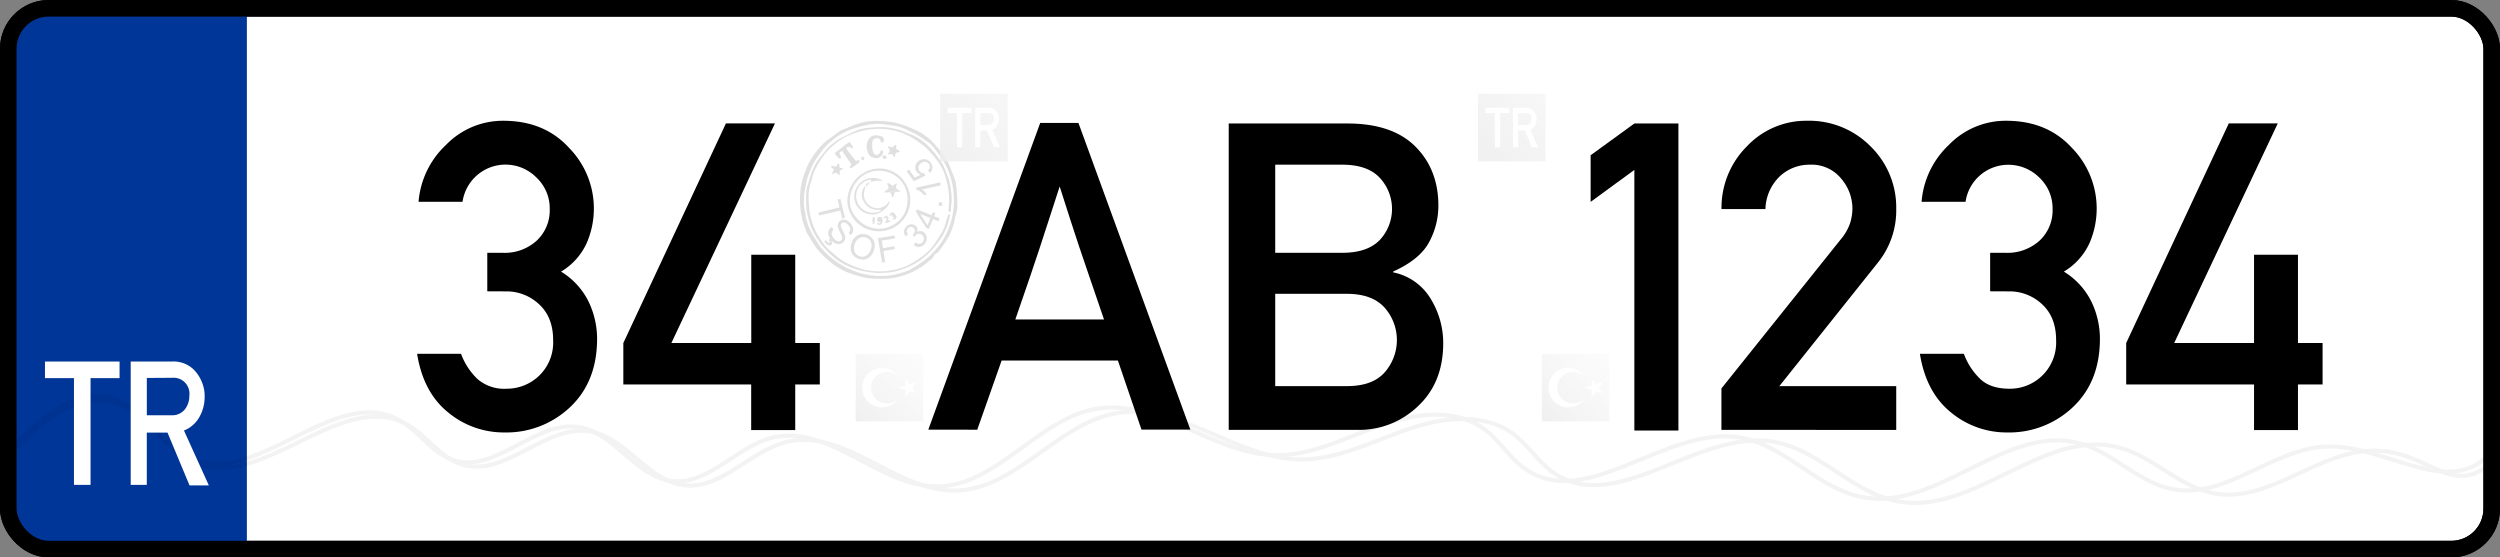 <svg xmlns="http://www.w3.org/2000/svg" xmlns:xlink="http://www.w3.org/1999/xlink" width="603.25" height="134.5" viewBox="0 0 603.25 134.5"><rect x="0" y="0" width="603.25" height="134.5" fill="#808080" stroke="none"/><defs><style>.cls-1,.cls-5{fill:#fff;}.cls-1,.cls-11,.cls-4{stroke:#000;stroke-miterlimit:10;}.cls-1,.cls-11{stroke-width:4px;}.cls-2{fill:#003698;}.cls-3{opacity:0.05;}.cls-11,.cls-4{fill:none;}.cls-6{fill:#e0e0e0;}.cls-7{fill:url(#linear-gradient);}.cls-8{fill:url(#linear-gradient-2);}.cls-9{fill:url(#linear-gradient-3);}.cls-10{fill:url(#linear-gradient-4);}</style><linearGradient id="linear-gradient" x1="220.61" y1="418.65" x2="274.02" y2="472.07" gradientTransform="matrix(1, 0, 0, -1, 0, 463.84)" gradientUnits="userSpaceOnUse"><stop offset="0" stop-color="#ededed"/><stop offset="1" stop-color="#f6f6f6" stop-opacity="0"/></linearGradient><linearGradient id="linear-gradient-2" x1="350.39" y1="418.65" x2="403.8" y2="472.07" xlink:href="#linear-gradient"/><linearGradient id="linear-gradient-3" x1="204.12" y1="359.81" x2="228.99" y2="384.67" xlink:href="#linear-gradient"/><linearGradient id="linear-gradient-4" x1="369.71" y1="359.82" x2="394.57" y2="384.68" xlink:href="#linear-gradient"/></defs><g id="Layer_2" data-name="Layer 2"><g id="Layer_1-2" data-name="Layer 1"><g id="Layer_2-2" data-name="Layer 2"><g id="Layer_1-2-2" data-name="Layer 1-2"><rect class="cls-1" x="2" y="2" width="599.25" height="130.5" rx="9.76"/><path class="cls-2" d="M12.11,2H59.57V132.5H12.11A10.11,10.11,0,0,1,2,122.39H2V12.11A10.11,10.11,0,0,1,12.11,2Z"/><g class="cls-3"><path class="cls-4" d="M2.39,109.7c7-7.54,16.57-15.79,26.21-12.28,7.14,2.6,10.88,10.82,17.77,14C62.89,119.13,82,93.72,98,102.32c4.92,2.64,8.15,8.1,13.47,9.76,10.38,3.25,20.07-9.7,30.81-8,8.76,1.38,14,12,22.81,13,9.07,1.07,15.95-8.35,24.83-10.47,14-3.35,26.41,12.13,40.83,11.77,14.59-.37,24.53-16.46,39-18.75,15-2.39,28.48,10.9,43.69,11.23,9,.19,17.35-4.16,25.84-7.13s18.66-4.39,25.88,1c3.61,2.67,6,6.74,9.69,9.32C390,124.7,409.74,103.45,428,106.6c11,1.89,18.93,12.3,29.86,14.37,18.39,3.48,35.34-17.79,53.43-13,8.26,2.19,14.57,9.54,23,11.09,13.09,2.4,24.72-10,38-10.31,13.93-.34,19.19,12,29.4,2.45"/><path class="cls-4" d="M2.39,108.7c6.84-7.54,16.25-15.79,25.71-12.28,7,2.6,10.68,10.82,17.44,14,16.21,7.69,34.93-17.72,50.69-9.12,4.83,2.64,8,8.09,13.22,9.76,10.18,3.25,19.7-9.7,30.23-8,8.6,1.38,13.74,12,22.39,13,8.9,1.07,15.65-8.35,24.36-10.47,13.78-3.35,25.92,12.13,40.07,11.77,14.32-.37,24.07-16.46,38.22-18.75,14.73-2.39,27.95,10.9,42.87,11.23,8.82.19,17-4.16,25.36-7.14s18.31-4.38,25.4,1c3.53,2.67,5.9,6.74,9.5,9.32,14.91,10.68,34.26-10.57,52.2-7.42,10.76,1.89,18.58,12.29,29.31,14.36,18.05,3.49,34.67-17.78,52.43-13,8.11,2.19,14.3,9.54,22.55,11.09,12.84,2.4,24.26-10,37.32-10.31,13.67-.34,28.41,12,38.44,2.44"/></g><path class="cls-5" d="M17.85,117V91.24h-7v-4h18v4h-7V117Z"/><path class="cls-5" d="M31.54,117V87.23H41.59a7,7,0,0,1,5.21,2A9.11,9.11,0,0,1,48.63,92a8.61,8.61,0,0,1,.75,3.64,9.82,9.82,0,0,1-1.33,5.1,7.3,7.3,0,0,1-3.66,3.14l6,13.24H45.73l-5.31-12.73h-5V117Zm3.89-25.8v9h5.89a3.89,3.89,0,0,0,3.28-1.41,5.21,5.21,0,0,0,1.09-3.31,3.84,3.84,0,0,0-4.14-4.32Z"/><path d="M117.58,70.29V61h3.66a11.45,11.45,0,0,0,8.34-3,10,10,0,0,0,3.07-7.53,10.17,10.17,0,0,0-3.19-7.61,10.48,10.48,0,0,0-17.85,5.83H101A21.09,21.09,0,0,1,107.59,35a19.1,19.1,0,0,1,13.85-5.86q9.9,0,15.86,6.52a20.92,20.92,0,0,1,4.32,22.88,15.41,15.41,0,0,1-6.24,7,17.57,17.57,0,0,1,6.7,7.36,20.72,20.72,0,0,1,2,8.82q0,10.36-6.49,16.5a22.34,22.34,0,0,1-15.94,6.13,21,21,0,0,1-13.52-4.84q-6-4.85-7.48-14.13h10.6a16.12,16.12,0,0,0,4,6.11,9.9,9.9,0,0,0,7,2.31,11.27,11.27,0,0,0,7.82-3.12,11.12,11.12,0,0,0,3.4-8.6q0-5.53-3.38-8.65a11.43,11.43,0,0,0-8-3.12Z"/><path d="M150.41,92.77v-10l24.76-53H187l-25,53h19.28V61.46h10.61V82.77h5.93v10h-5.93v11H181.26v-11Z"/><path d="M224,103.67l27-74h9.23l27,74H275.44L269.75,87H241.69l-5.88,16.69Zm21-26.58h21.4q-2.32-6.86-3.67-10.73t-2.34-6.88c-.67-2-1.33-4-2-6.09s-1.56-4.86-2.69-8.39c-1.19,3.65-2.13,6.57-2.84,8.75l-2.06,6.32-2.28,6.8Q247.24,70.67,245,77.09Z"/><path d="M296.49,103.73V29.8h28.67q10.8,0,16.36,5.55t5.56,14.29a18.44,18.44,0,0,1-2.23,8.78q-2.24,4.2-8.68,7.1v.2a13.68,13.68,0,0,1,9.08,6.42,20.36,20.36,0,0,1,3,10.63q0,9.58-6.12,15.27a20.46,20.46,0,0,1-14.43,5.69Zm27.45-64H307.71V61h16.23q6,0,9-3.09a11,11,0,0,0,0-15q-2.94-3.16-9-3.17Zm1,31.16H307.71V93.17H325q6.24,0,9.16-3.37a11.78,11.78,0,0,0,0-15.5q-3-3.4-9.16-3.4Z"/><path d="M394.37,103.88V41l-10.55,7.71V37.46l10.55-7.66H405v74.08Z"/><path d="M415.38,103.73v-10L444.3,57.6a12.08,12.08,0,0,0,2.18-3.9,12.58,12.58,0,0,0,.51-3.45,11.1,11.1,0,0,0-2.74-7.18,9.17,9.17,0,0,0-7.46-3.33,10.46,10.46,0,0,0-7.39,2.87,11.35,11.35,0,0,0-3.4,7.84H415.4a20.89,20.89,0,0,1,6.14-15.15A19.61,19.61,0,0,1,436,29.14a20.83,20.83,0,0,1,15.4,6.21,20.56,20.56,0,0,1,6.16,15,20.1,20.1,0,0,1-4.41,13l-23.8,29.83h28.21v10.56Z"/><path d="M480.22,70.29V61h3.66a11.54,11.54,0,0,0,8.34-3,10,10,0,0,0,3.07-7.53,10.17,10.17,0,0,0-3.19-7.61,10.57,10.57,0,0,0-7.62-3.1,10.42,10.42,0,0,0-10.19,8.93H463.68A21.07,21.07,0,0,1,470.23,35a19.06,19.06,0,0,1,13.85-5.86q9.89,0,15.85,6.52a20.92,20.92,0,0,1,4.32,22.88,15.52,15.52,0,0,1-6.24,7,17.64,17.64,0,0,1,6.7,7.36,20.72,20.72,0,0,1,2,8.82q0,10.36-6.5,16.5a22.33,22.33,0,0,1-15.93,6.13,21,21,0,0,1-13.52-4.84q-6-4.85-7.49-14.13h10.61a16.12,16.12,0,0,0,4,6.11q2.47,2.31,7.05,2.31a11.15,11.15,0,0,0,11.21-11.72q0-5.53-3.37-8.65a11.43,11.43,0,0,0-8-3.12Z"/><path d="M513.05,92.77v-10l24.76-53h11.82l-25,53H543.9V61.46h10.6V82.77h5.94v10H554.5v11H543.9v-11Z"/><path class="cls-6" d="M194.75,56.28A29.65,29.65,0,0,1,193.6,53a21.55,21.55,0,0,1-.54-3.66,20.43,20.43,0,0,1,.1-3.41,17.07,17.07,0,0,1,1.14-4.55,15.8,15.8,0,0,1,2.63-4.73,14.75,14.75,0,0,1,2.63-2.78c1.11-.75,2.17-1.58,3.25-2.37h.08c1.3-.53,2.57-1.14,3.9-1.57a14.34,14.34,0,0,1,4.82-.75,24.57,24.57,0,0,1,4.36.41,25.26,25.26,0,0,1,3.87,1.33,14,14,0,0,1,6,4.24c.56.66,1.12,1.32,1.64,2a16.55,16.55,0,0,1,.92,1.43,7.52,7.52,0,0,1,.56,1c.52,1.29,1.05,2.57,1.51,3.88a6.63,6.63,0,0,1,.28,1.59A36,36,0,0,1,231,48.8a8.49,8.49,0,0,1-.44,3.35,12,12,0,0,0-.3,1.47c-.27.9-.58,1.79-.91,2.66a5.4,5.4,0,0,1-.55,1,14.25,14.25,0,0,1-.89,1.42c-.49.73-1,1.48-1.54,2.16-.26.31-.86.42-1,.74a1.83,1.83,0,0,1-.7,1c-.67.5-1.3,1.07-2,1.59a6.79,6.79,0,0,1-.74.43c-.43.27-.85.56-1.3.79s-1.2.53-1.81.76a14.59,14.59,0,0,1-4,1c-1.2.11-2.42.09-3.63.08a14.07,14.07,0,0,1-2.05-.18,19.06,19.06,0,0,1-2.11-.51c-.87-.26-1.73-.53-2.58-.86A10.64,10.64,0,0,1,203,65c-.64-.37-1.27-.76-1.91-1.15l-.14-.11c-.8-.7-1.65-1.36-2.38-2.13a15.21,15.21,0,0,1-2.46-3.08C195.63,57.68,195.12,56.89,194.75,56.28Zm24.79,8.82c1.26-.72,2.47-1.5,3.65-2.34a21.27,21.27,0,0,0,3-3,15.49,15.49,0,0,0,2.21-3.49A17.81,17.81,0,0,0,230.17,49a18.78,18.78,0,0,0-.46-4.9,17.15,17.15,0,0,0-2.12-5.34c-.53-.81-1.08-1.62-1.67-2.39a17.24,17.24,0,0,0-1.59-1.81.13.13,0,0,1-.11-.08c-.69-.46-1.37-.94-2.07-1.39-.42-.28-.86-.55-1.3-.79s-.91-.43-1.36-.66a11.51,11.51,0,0,0-3.25-1.22c-1.07-.19-2.15-.34-3.23-.47a12.79,12.79,0,0,0-4,.24,34.6,34.6,0,0,0-3.48,1,8.6,8.6,0,0,0-1.77.74,15,15,0,0,0-3,2c-.39.38-.85.67-1.22,1.06a15.77,15.77,0,0,0-1.34,1.6,24.07,24.07,0,0,0-2,3,35.08,35.08,0,0,0-1.43,3.55,3.19,3.19,0,0,0-.12.6c-.16.79-.35,1.56-.48,2.35a15.35,15.35,0,0,0-.16,1.65c0,.61,0,1.21,0,1.82s.27,1.38.34,2.08a12.27,12.27,0,0,0,1.14,3.83,23.92,23.92,0,0,0,1.66,2.86,13.31,13.31,0,0,0,1.55,2.09,21.22,21.22,0,0,0,3.82,3.19,18.32,18.32,0,0,0,3.71,1.84,18.9,18.9,0,0,0,4,1,17.94,17.94,0,0,0,4.63,0,20.46,20.46,0,0,0,4.73-1.35Z"/><path class="cls-6" d="M229.38,51.2c-.4-.08-.57-.24-.52-.63a17.1,17.1,0,0,0,0-4.52,19.71,19.71,0,0,0-.73-3.41A12.11,12.11,0,0,0,226,38.57a28.16,28.16,0,0,0-2.37-2.75,22.25,22.25,0,0,0-3.09-2.29,14.82,14.82,0,0,0-4.68-2,16.54,16.54,0,0,0-7.14-.11,17.47,17.47,0,0,0-3.53,1.12,14.92,14.92,0,0,0-1.9.89,16.93,16.93,0,0,0-2,1.48,19.18,19.18,0,0,0-2,1.93,17.78,17.78,0,0,0-1.55,2.2,22.8,22.8,0,0,0-1.38,2.58,13.7,13.7,0,0,0-.5,1.77c-.11.39-.23.77-.35,1.15a11.51,11.51,0,0,0-.35,4.17c.07,1,.14,2,.28,2.94a17.19,17.19,0,0,0,1.84,5,15.18,15.18,0,0,0,1,1.47A9.3,9.3,0,0,0,199.76,60c.8.72,1.61,1.43,2.45,2.11a15.07,15.07,0,0,0,4.25,2.29,15.82,15.82,0,0,0,4.19,1,16.15,16.15,0,0,0,5.79-.45,12.91,12.91,0,0,0,2.77-1A28.3,28.3,0,0,0,222.37,62a13,13,0,0,0,3.17-3.23,34.7,34.7,0,0,0,1.92-3,11.73,11.73,0,0,0,.75-2c.18-.56.3-1.14.49-1.69.06-.17.29-.28.45-.42l.13.1c-.13.58-.24,1.16-.4,1.73A14.73,14.73,0,0,1,227.37,57a23.43,23.43,0,0,1-2,2.74,18.37,18.37,0,0,1-2.21,2.2,15.74,15.74,0,0,1-4.94,2.85,15.9,15.9,0,0,1-3.89,1,13.22,13.22,0,0,0-1.53.06,12.68,12.68,0,0,1-1.51,0,28.53,28.53,0,0,1-3.06-.44,18.3,18.3,0,0,1-2.7-.83A14.67,14.67,0,0,1,200,61c-.62-.67-1.27-1.31-1.83-2a23.55,23.55,0,0,1-1.76-2.77,11.62,11.62,0,0,1-1.15-2.91,13.05,13.05,0,0,1-.72-3.91,21,21,0,0,1,0-2.51,8.08,8.08,0,0,1,.39-2.39c.29-.73.45-1.51.71-2.26a11.91,11.91,0,0,1,1.93-3.87c.63-.8,1.25-1.6,1.91-2.37A13.63,13.63,0,0,1,203,33.25c.44-.27,1-.43,1.41-.66s1.13-.6,1.71-.85a10.91,10.91,0,0,1,3.63-.92,34.61,34.61,0,0,1,3.53-.15,19,19,0,0,1,3.51.62c.9.23,1.74.68,2.63,1a12.58,12.58,0,0,1,4.11,2.5A19.75,19.75,0,0,1,226,37.52,15.27,15.27,0,0,1,227.65,40c.42.78.65,1.66,1,2.48a12.22,12.22,0,0,1,.83,3.62,10.16,10.16,0,0,1,.05,3.39,7,7,0,0,0-.08,1.21C229.44,50.86,229.4,51,229.38,51.2Z"/><path class="cls-6" d="M218.64,44.49a7.54,7.54,0,0,1-2.74,10.29,7.44,7.44,0,0,1-.85.42,7.63,7.63,0,0,1-10-4c-1.63-3.6.41-7.89,3.37-9.49a7.47,7.47,0,0,1,5.73-.81A7.27,7.27,0,0,1,218.64,44.49Zm-.4.36a6.92,6.92,0,0,0-5.57-3.62,6.72,6.72,0,0,0-5.43,2,7.33,7.33,0,0,0-2.16,5.38A5.7,5.7,0,0,0,206.23,52a7.4,7.4,0,0,0,3.47,2.75,6.79,6.79,0,0,0,5.72-.42,6.64,6.64,0,0,0,3.23-3.86A7.6,7.6,0,0,0,218.24,44.85Z"/><path class="cls-6" d="M207,38.64l.44.13a2.55,2.55,0,0,1-.2.48,1.61,1.61,0,0,1-.38.31c-.42.29-.86.56-1.25.88s-.4.07-.52-.08,0-.28.14-.36a.38.38,0,0,0,.13-.52l-.07-.09-1.69-2.34c0-.06-.11-.12-.12-.19,0-.29-.17-.49-.47-.34s-.59.25-.37.67a4,4,0,0,1,.26.6,1.48,1.48,0,0,1,0,.42c-.15,0-.37.07-.45,0a12.92,12.92,0,0,1-1-1.09s0-.23.1-.29l3.1-2.38c.25-.19.47-.22.63.15s.37.55.51.84v.42l-.36-.14c-.2-.1-.38-.28-.58-.3a1.92,1.92,0,0,0-.66.19,2.33,2.33,0,0,0,.2.52c.63.83,1.29,1.65,1.93,2.48C206.49,38.83,206.65,38.9,207,38.64Z"/><path class="cls-6" d="M210.24,32.93a2.49,2.49,0,0,1,2-.15.79.79,0,0,0,.3.08.91.91,0,0,1,.72,1.08.66.66,0,0,1-.06.2c-.08.12-.24.28-.36.28s-.24-.19-.3-.32c-.29-.67-.55-.84-1.19-.72a.94.94,0,0,0-.84.87,10.11,10.11,0,0,0,0,1.74,2.35,2.35,0,0,0,.42,1.08.89.89,0,0,0,.69.34,1.75,1.75,0,0,0,.71-.52c.1-.09.08-.29.16-.41s.2-.22.31-.32c.12.16.32.32.32.48a1.73,1.73,0,0,1-1.59,1.54,3.76,3.76,0,0,1-1.19-.28,2,2,0,0,1-1-1.37,3.39,3.39,0,0,1,.26-2.91A5.23,5.23,0,0,1,210.24,32.93Z"/><path class="cls-6" d="M215.85,37.92c-.21-.24-.37-.58-.63-.69a2.25,2.25,0,0,0-1.06.07c.13-.2.19-.31.27-.42a.76.76,0,0,0,0-1.09l-.1-.09c-.06-.05,0-.19-.06-.28s.23-.08.32-.05c.75.27.75.27,1.28-.29a1.29,1.29,0,0,1,.33-.17c0,.12.13.25.1.35-.16.55,0,.91.57,1,.11,0,.18.2.28.31l-.33.16a1.7,1.7,0,0,0-.43.11.44.44,0,0,0-.36.51,1.52,1.52,0,0,1-.07.52Z"/><path class="cls-6" d="M200.65,40l.75.15a.42.42,0,0,0,.55-.22s0,0,0-.06a.68.68,0,0,1,.18-.26.44.44,0,0,1,.29-.11c.05,0,.11.16.12.25a1.61,1.61,0,0,1,0,.31c0,.33.12.46.45.47a1.56,1.56,0,0,1,.47.17,1.5,1.5,0,0,1-.48.3c-.28.08-.41.22-.37.51a2.3,2.3,0,0,1,.05.45c0,.08,0,.22-.09.25a.24.24,0,0,1-.26-.08c-.57-.56-.57-.56-1.25-.19a.16.16,0,1,1-.23-.23.94.94,0,0,1,.17-.31c.27-.36.23-.61-.18-.83-.14-.08-.21-.29-.31-.44Z"/><path class="cls-6" d="M213.65,38.28a.41.41,0,0,1-.57-.09.34.34,0,0,1-.06-.12c-.13-.27-.06-.52.22-.56a.83.83,0,0,1,.64.21C214.08,38,213.89,38.16,213.65,38.28Z"/><path class="cls-6" d="M208,37.71c.27.19.52.26.56.41s-.09.37-.14.56a2.4,2.4,0,0,1-.62-.31C207.74,38.32,207.89,38,208,37.71Z"/><path class="cls-6" d="M213,43.7a4.58,4.58,0,0,0-2.85.26l.09-.55c-1.19-.18-2.88,1.08-3.32,2.25A4.08,4.08,0,0,0,209,51l.28.11c1,.41,3.08.3,3.35-.57a3.75,3.75,0,0,1-4.35-2.21,3.18,3.18,0,0,1,.36-3.35c.31.3.09.57,0,.81a3.26,3.26,0,0,0,0,2.22,3.34,3.34,0,0,0,2.24,2.1,2.71,2.71,0,0,0,2-.11,2.76,2.76,0,0,0,1.45-1.13c0-.1.2-.14.35-.22-.07,1.05-1.69,2.53-3.18,3a4.55,4.55,0,0,1-4.85-2.15,4.45,4.45,0,0,1,1.42-5.76C209.51,42.69,212.06,42.67,213,43.7Z"/><path class="cls-6" d="M215.35,47.64c-.07-.2-.15-.39-.21-.59-.17-.61-.31-.7-.93-.61h-.72l-.07-.15a5.17,5.17,0,0,1,.51-.42c.52-.32.6-.61.31-1.16,0-.08-.11-.15-.12-.23a.31.31,0,0,1,.06-.28c0-.05.2,0,.28,0a3.84,3.84,0,0,1,.61.45c.26.26.41.17.63,0a1.64,1.64,0,0,1,.77-.43l-.09.27c-.3.9-.27,1,.57,1.45a1.78,1.78,0,0,1,.35.32h-1c-.32,0-.46.22-.53.52a7.24,7.24,0,0,1-.25.79Zm.7-1.7c-.13-.47-.19-1-.94-.78h-.21a.67.67,0,0,1,0,.2c-.21.41-.4.8.31.89.1,0,.18.14.24.19Z"/><path class="cls-6" d="M211.77,53.69c.27.1.53.42.79-.07a3,3,0,0,0-.43-.09.44.44,0,0,1-.49-.42,1,1,0,0,1,.24-.66.8.8,0,0,1,.66-.07c.4.14.5.63.33,1.3a.69.69,0,0,1-.77.58h0C211.73,54.22,211.66,54.09,211.77,53.69Z"/><path class="cls-6" d="M214.73,52.17c0-.68.18-.9.69-.89s.55.63.9.89c.06,0,0,.45-.18.62a.65.65,0,0,1-.89,0l.58-.25v-.13l-.48-.11-.09-.47Z"/><path class="cls-6" d="M214.87,53.44l-1.18.43-.14-.14c.12-.25.26-.5.37-.76a1.61,1.61,0,0,0,.05-.44l-.34.16a.42.42,0,0,1-.27,0s-.09-.2-.06-.23c.2-.17.42-.32.63-.48.17.22.52.52.46.66-.2.5,0,.62.47.59Z"/><path class="cls-6" d="M210.86,54.12c-.14-.14-.28-.22-.29-.3a5.43,5.43,0,0,1,0-1.14c0-.14.29-.24.45-.36a2.68,2.68,0,0,1,.11.49,4.63,4.63,0,0,1-.1.65A6.5,6.5,0,0,1,210.86,54.12Z"/><path class="cls-6" d="M208.94,45.13c-.14-.57.32-1.05,1-1.16Z"/><path class="cls-6" d="M216.05,45.94l-.63.46c-.06,0-.14-.18-.24-.19-.71-.09-.52-.48-.31-.89a.67.67,0,0,0,0-.2c.1,0,.17.06.21,0C215.86,44.9,215.92,45.47,216.05,45.94Z"/><path class="cls-6" d="M197.48,51.28l5.09-1.23-.46-1.91.68-.16,1.11,4.58-.68.16-.46-1.91L197.66,52Z"/><path class="cls-6" d="M199.92,57.84l.69-.3L201,58l-.42.18a.9.9,0,0,1,.17.53.49.49,0,0,1-.18.38.65.65,0,0,1-.6.13,1.42,1.42,0,0,1-.74-.53,2.69,2.69,0,0,1-.34-.47l.39-.28.23.31a1.1,1.1,0,0,0,.43.34.24.24,0,0,0,.23,0,.14.14,0,0,0,.06-.12.31.31,0,0,0,0-.19A1.47,1.47,0,0,0,199.92,57.84Zm.7-3.05.53.53a1.55,1.55,0,0,0-.4.66,1.4,1.4,0,0,0,0,.76,2.39,2.39,0,0,0,1.07,1.33,1.09,1.09,0,0,0,.61.16,1,1,0,0,0,.5-.2.72.72,0,0,0,.26-.44,1.16,1.16,0,0,0-.07-.64c-.06-.16-.21-.49-.46-1a6.43,6.43,0,0,1-.46-1.12,1.5,1.5,0,0,1,0-.84,1.4,1.4,0,0,1,.43-.64,1.6,1.6,0,0,1,.81-.35,1.66,1.66,0,0,1,.93.19,3.29,3.29,0,0,1,1.45,1.71,1.7,1.7,0,0,1,0,1,1.75,1.75,0,0,1-.53.83l-.53-.54a1.21,1.21,0,0,0,.39-.86,1.62,1.62,0,0,0-.45-1,1.67,1.67,0,0,0-.87-.63.78.78,0,0,0-.69.16.67.67,0,0,0-.26.51,3.3,3.3,0,0,0,.44,1.18,8.23,8.23,0,0,1,.56,1.25,1.89,1.89,0,0,1,0,1,1.4,1.4,0,0,1-.49.73,1.52,1.52,0,0,1-.86.37,1.82,1.82,0,0,1-1-.17,2.67,2.67,0,0,1-.91-.73,3.5,3.5,0,0,1-.7-1.19,2.09,2.09,0,0,1,0-1.11A2.17,2.17,0,0,1,200.62,54.79Z"/><path class="cls-6" d="M205.47,58.66A3.24,3.24,0,0,1,207,56.75a2.69,2.69,0,0,1,2.22-.1,2.86,2.86,0,0,1,1.26.88,2.51,2.51,0,0,1,.58,1.37,3.59,3.59,0,0,1-.22,1.62,3.46,3.46,0,0,1-.89,1.4,2.55,2.55,0,0,1-1.34.67,3,3,0,0,1-1.48-.15,2.81,2.81,0,0,1-1.28-.89,2.56,2.56,0,0,1-.56-1.38A3.23,3.23,0,0,1,205.47,58.66Zm.76.28a2.41,2.41,0,0,0,0,1.79,1.92,1.92,0,0,0,1.15,1.08,1.88,1.88,0,0,0,1.59-.1,2.54,2.54,0,0,0,1.14-1.47,2.9,2.9,0,0,0,.2-1.27,1.93,1.93,0,0,0-.39-1,2.05,2.05,0,0,0-2.44-.58A2.52,2.52,0,0,0,206.23,58.94Z"/><path class="cls-6" d="M212.84,63.34l-1-5.87,4-.64.12.7-3.19.51.3,1.82,2.75-.45.11.7-2.75.44.43,2.67Z"/><path class="cls-6" d="M220.47,59.09l.45-.59a1.49,1.49,0,0,0,.93.33,1,1,0,0,0,.72-.32,1.23,1.23,0,0,0,0-1.75,1.16,1.16,0,0,0-.82-.35,1.11,1.11,0,0,0-.82.36,2.53,2.53,0,0,0-.31.42l-.4-.51.09-.08a1.51,1.51,0,0,0,.42-.76.81.81,0,0,0-.26-.8.91.91,0,0,0-.66-.28,1.06,1.06,0,0,0-1,1,1.39,1.39,0,0,0,.31.83l-.61.42a1.81,1.81,0,0,1-.37-1.23,1.72,1.72,0,0,1,.55-1.12,2.06,2.06,0,0,1,.78-.49,1.71,1.71,0,0,1,.84,0,1.48,1.48,0,0,1,.7.39,1.23,1.23,0,0,1,.35.64,1.42,1.42,0,0,1-.08.79,1.42,1.42,0,0,1,.94-.22,1.5,1.5,0,0,1,.88.47,1.73,1.73,0,0,1,.53,1.34A2,2,0,0,1,223,59a2,2,0,0,1-1.25.59A1.86,1.86,0,0,1,220.47,59.09Z"/><path class="cls-6" d="M226.45,53.4l-1.32-.53-1,2.39-.62-.25L221,51.06l.22-.56,3.58,1.44.3-.75.62.25-.3.75,1.32.53Zm-1.94-.78-2.49-1,1.79,2.72Z"/><path class="cls-6" d="M227.32,49.7l-.83-.07.07-.83.83.07Z"/><path class="cls-6" d="M226.84,44l.17.71-4.54,1a3.49,3.49,0,0,1,.65.56,4.32,4.32,0,0,1,.54.66l-.69.16a4.32,4.32,0,0,0-.92-.89,2.92,2.92,0,0,0-.92-.45l-.1-.46Z"/><path class="cls-6" d="M224.4,41.72l-.5-.58a1.37,1.37,0,0,0,.45-.81,1.08,1.08,0,0,0-.21-.78,1.16,1.16,0,0,0-.85-.48,1.47,1.47,0,0,0-1.07.32,1.41,1.41,0,0,0-.59.86,1.28,1.28,0,0,0,.25,1,1.36,1.36,0,0,0,.5.42,1.24,1.24,0,0,0,.6.12l.33.6-2.81,1.33-1.73-2.39.56-.41,1.39,1.92,1.49-.68a1.9,1.9,0,0,1-1-.69,1.83,1.83,0,0,1-.33-1.38,1.9,1.9,0,0,1,.81-1.25,2.15,2.15,0,0,1,1.4-.44A2.1,2.1,0,0,1,225,40.54,1.7,1.7,0,0,1,224.4,41.72Z"/><rect class="cls-7" x="226.86" y="22.63" width="16.3" height="16.3"/><path class="cls-5" d="M230.93,35.55V27.29h-2.25V26h5.75v1.29h-2.25v8.26Z"/><path class="cls-5" d="M235.31,35.55V26h3.22a2.24,2.24,0,0,1,1.67.63,2.85,2.85,0,0,1,.59.87,2.78,2.78,0,0,1,.23,1.17,3.1,3.1,0,0,1-.42,1.63,2.43,2.43,0,0,1-1.17,1l1.91,4.24h-1.48l-1.7-4.08h-1.6v4.08Zm1.25-8.26v2.89h1.89a1.28,1.28,0,0,0,1.05-.45,1.69,1.69,0,0,0,.35-1.06,1.35,1.35,0,0,0-.42-1.09,1.42,1.42,0,0,0-.91-.29Z"/><rect class="cls-8" x="356.64" y="22.63" width="16.3" height="16.3"/><path class="cls-5" d="M360.71,35.55V27.29h-2.25V26h5.75v1.29H362v8.26Z"/><path class="cls-5" d="M365.09,35.55V26h3.22a2.24,2.24,0,0,1,1.67.63,3,3,0,0,1,.58.87,2.79,2.79,0,0,1,.24,1.17,3.1,3.1,0,0,1-.42,1.63,2.43,2.43,0,0,1-1.17,1l1.9,4.24h-1.48l-1.69-4.08h-1.6v4.08Zm1.25-8.26v2.89h1.88a1.24,1.24,0,0,0,1-.45,1.63,1.63,0,0,0,.35-1.06,1.39,1.39,0,0,0-.41-1.09,1.42,1.42,0,0,0-.91-.29Z"/><rect class="cls-9" x="206.47" y="85.38" width="16.3" height="16.3"/><path class="cls-5" d="M208.06,93.53a4.77,4.77,0,0,1,8.8-2.55,3.82,3.82,0,1,0-.29,5.39,4,4,0,0,0,.29-.29,4.77,4.77,0,0,1-8.8-2.55Z"/><polygon class="cls-5" points="221.18 92.13 219.53 92.66 218.51 91.26 218.51 93 216.86 93.53 218.51 94.07 218.51 95.8 219.53 94.4 221.18 94.93 220.16 93.53 221.18 92.13"/><rect class="cls-10" x="372.05" y="85.38" width="16.3" height="16.3"/><path class="cls-5" d="M373.64,93.53a4.77,4.77,0,0,1,8.8-2.55,3.82,3.82,0,1,0-.29,5.39,4,4,0,0,0,.29-.29,4.77,4.77,0,0,1-8.8-2.55Z"/><polygon class="cls-5" points="386.76 92.13 385.11 92.66 384.09 91.26 384.09 93 382.44 93.53 384.09 94.07 384.09 95.8 385.11 94.4 386.76 94.93 385.74 93.53 386.76 92.13"/><rect class="cls-11" x="2" y="2" width="599.25" height="130.5" rx="9.76"/></g></g></g></g></svg>